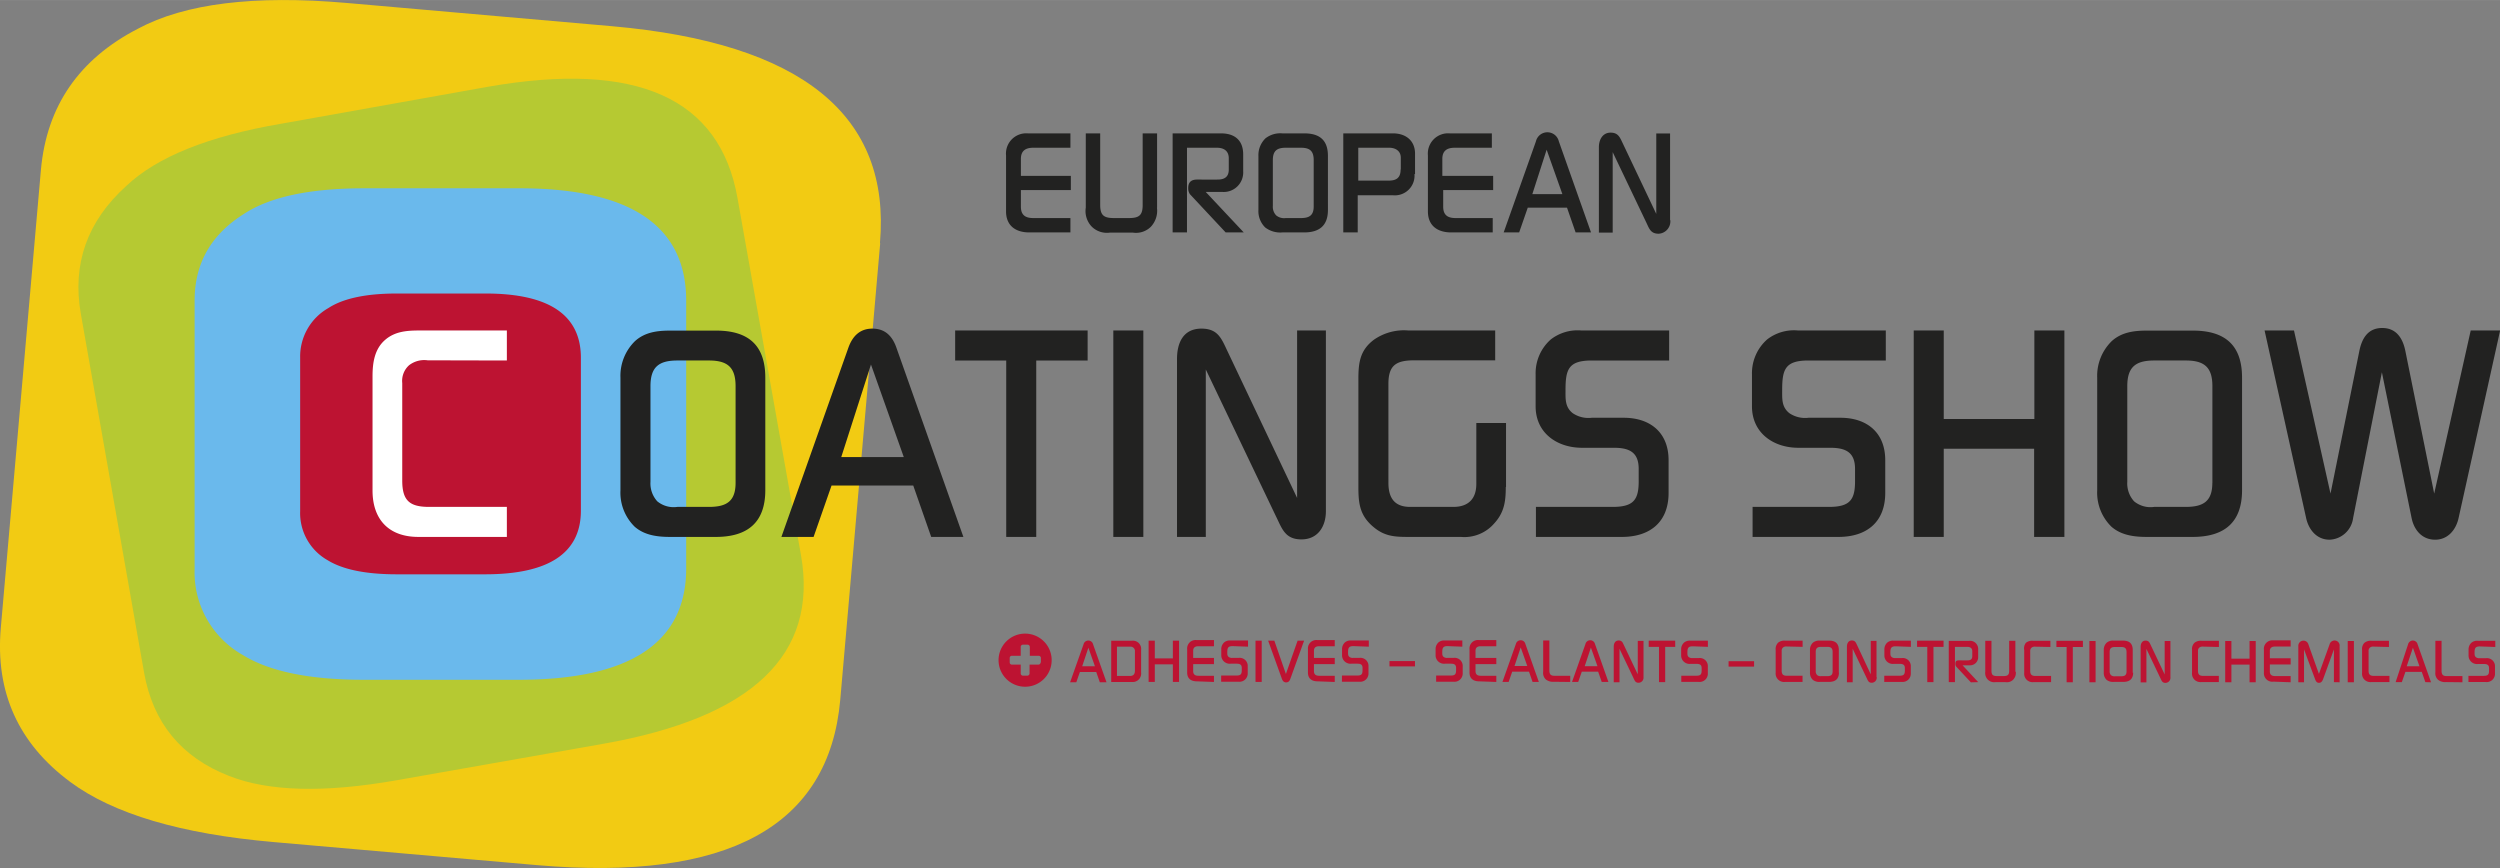 <?xml version="1.0" encoding="UTF-8"?> <svg xmlns="http://www.w3.org/2000/svg" id="Ebene_1" data-name="Ebene 1" width="142.47mm" height="49.47mm" viewBox="0 0 403.86 140.22"><rect x="0" y="0" width="403.86" height="140.22" fill="#808080" stroke="none"/><title>Zeichenfläche 1</title><path d="M142.15,39.29q2.72-31-43.26-35.06L56,.47Q33.66-1.48,22.29,4.63,8,12,6.61,27.43l-6.48,74Q-1.23,117,11.36,126.32q10.44,7.74,32.8,9.7l42.58,3.73q46.28,4,49-26.73l6.45-73.73Z" style="fill:#f2cb13"></path><path d="M119.14,32Q114.85,7.71,78.87,14L45.32,20Q27.82,23,20.38,30.05,10.93,38.6,13.06,50.7l10.21,57.92Q25.42,120.82,37,125.34q9.57,3.79,27.07.7l33.33-5.88q36.21-6.37,32-30.46L119.14,32Z" style="fill:#b6c932"></path><path d="M110.85,48.58q0-18.16-26.92-18.17H58.82q-13.09,0-19.38,4.12-8,5-8,14V91.92a15.33,15.33,0,0,0,7.79,13.89q6.46,4,19.55,4H83.76q27.09,0,27.09-18V48.58Z" style="fill:#6ab9ec"></path><path d="M93.84,57.8q0-10.38-15.38-10.39H64.11q-7.47,0-11.08,2.36a9,9,0,0,0-4.54,8V82.56a8.74,8.74,0,0,0,4.45,7.94q3.69,2.27,11.17,2.27H78.36q15.48,0,15.48-10.3V57.8Z" style="fill:#bd1332"></path><path d="M172.92,37.54V35.22h-6c-1.27,0-2-.48-2-1.83V30.7h8.07V28.4h-8.07V25.66c0-1.32.77-1.8,2-1.8h6V21.54h-6.87a3.27,3.27,0,0,0-3.53,3.55v9.05c0,2.32,1.56,3.4,3.75,3.4Zm14-4v-12h-2.33V33.13c0,1.68-.62,2.09-2.23,2.09h-2.4c-1.65,0-2.23-.44-2.23-2.14V21.54h-2.33v12a3.63,3.63,0,0,0,1,3.1,3.48,3.48,0,0,0,2.91.93H183a3.4,3.4,0,0,0,2.9-.93,3.78,3.78,0,0,0,1-3.1Zm14,4L194.78,31h2.69a3.15,3.15,0,0,0,3.36-3.32V24.94c0-2.28-1.37-3.4-3.58-3.4h-7.82v16h2.32V23.86h4.83c1.13,0,1.92.51,1.92,1.71v1.82c0,1.13-.63,1.59-1.71,1.61s-2.28,0-3.4,0c-.92,0-1.44.39-1.44,1.37a1.7,1.7,0,0,0,.28,1L198,37.54Zm13.6-3.62V25.18c0-2.54-1.34-3.64-3.81-3.64h-3.55a3.87,3.87,0,0,0-2.74.81,3.78,3.78,0,0,0-1.13,2.83v8.76a3.66,3.66,0,0,0,1.11,2.81,4,4,0,0,0,2.76.79h3.52c2.45,0,3.84-1.1,3.84-3.62Zm-2.3-.58c0,1.44-.7,1.88-2.06,1.88h-2.45a2,2,0,0,1-1.56-.44,2,2,0,0,1-.53-1.51V25.86c0-1.49.65-2,2.09-2h2.45c1.44,0,2.06.53,2.06,2v7.48Zm16.37-5.23c0-1.15,0-2.28,0-3.43-.07-2.06-1.58-3.14-3.55-3.14H217v16h2.33v-6h5.71a3.18,3.18,0,0,0,3.46-3.43Zm-2.33-.74c0,1.32-.65,1.8-1.92,1.8h-4.92V23.86h5c1,0,1.87.51,1.87,1.61v1.9Zm14.88,10.17V35.22h-6c-1.27,0-2-.48-2-1.83V30.7h8.07V28.4H233V25.66c0-1.32.77-1.8,2-1.8h6V21.54H234.2a3.27,3.27,0,0,0-3.53,3.55v9.05c0,2.32,1.56,3.4,3.75,3.4Zm15.88,0-5.2-14.71a1.9,1.9,0,0,0-3.7,0l-5.21,14.71h2.5l1.39-4h6.34l1.39,4Zm-4.63-6.19h-4.85l2.31-7.17,2.54,7.17Zm17.4,4.2v-14h-2.23v13l-5.38-11.33c-.48-1-.74-1.8-2-1.8s-1.89,1.11-1.89,2.35v13.8h2.23v-13l5.42,11.35c.48,1,.7,1.83,2,1.83a2,2,0,0,0,1.89-2.19Z" style="fill:#222221"></path><path d="M123.63,79.18V61c0-5.3-2.8-7.6-7.95-7.6h-7.4c-2.1,0-4.1.25-5.7,1.7a7.84,7.84,0,0,0-2.35,5.9V79.23a7.69,7.69,0,0,0,2.3,5.85c1.6,1.4,3.7,1.65,5.75,1.65h7.35c5.1,0,8-2.3,8-7.55Zm-4.8-1.2c0,3-1.45,3.9-4.3,3.9h-5.1a4.18,4.18,0,0,1-3.25-.9,4.29,4.29,0,0,1-1.1-3.15V62.38c0-3.1,1.35-4.15,4.35-4.15h5.1c3,0,4.3,1.1,4.3,4.15V78Zm36.8,8.75L144.78,56.08c-.65-1.8-1.8-3-3.85-3s-3.2,1.25-3.85,3L126.23,86.73h5.2l2.9-8.3h13.2l2.9,8.3ZM146,73.83h-10.1l4.8-14.95L146,73.83Zm29.7-15.6V53.38h-21.4v4.85h8.25v28.5h4.85V58.23Zm9,28.5V53.38h-4.85V86.73Zm29.49-4.15V53.38h-4.65V80.43l-11.2-23.6c-1-2.1-1.55-3.75-4.25-3.75-2.95,0-3.95,2.3-3.95,4.9V86.73h4.65V59.68l11.3,23.65c1,2,1.45,3.8,4.15,3.8s3.95-2.15,3.95-4.55Zm29.1-3.9V68.33h-4.8v9.85c0,2.4-1.3,3.7-3.7,3.7h-7c-2.6,0-3.5-1.55-3.5-3.9V62c0-3.1,1.35-3.8,4.25-3.8h13V53.38h-14a8.5,8.5,0,0,0-5.6,1.5c-2.25,1.7-2.5,3.7-2.5,6.35V78.58c0,2.5.15,4.45,2.1,6.25s3.6,1.9,6,1.9H236a6.37,6.37,0,0,0,5.4-2.2c1.6-1.75,1.85-3.55,1.85-5.85Zm26.35-20.45V53.38H255.47a7.08,7.08,0,0,0-4.95,1.45,7.28,7.28,0,0,0-2.45,5.6v5.2c0,4.3,3.45,6.7,7.5,6.7h5.15c2.45,0,4,.7,4,3.4v1.75c.05,3.2-.75,4.4-4.2,4.4H248.12v4.85H262c4.55,0,7.55-2.4,7.55-7.1v-5.3c0-4.45-2.95-6.85-7.25-6.85h-5.15a4.52,4.52,0,0,1-3.1-.75c-1.25-1-1.15-2.3-1.15-3.75,0-3.35.5-4.75,4.25-4.75Zm35,0V53.38H290.47a7.08,7.08,0,0,0-5,1.45,7.28,7.28,0,0,0-2.45,5.6v5.2c0,4.3,3.45,6.7,7.5,6.7h5.15c2.45,0,4,.7,4,3.4v1.75c.05,3.2-.75,4.4-4.2,4.4H283.12v4.85H297c4.55,0,7.55-2.4,7.55-7.1v-5.3c0-4.45-2.95-6.85-7.25-6.85h-5.15a4.52,4.52,0,0,1-3.1-.75c-1.25-1-1.15-2.3-1.15-3.75,0-3.35.5-4.75,4.25-4.75Zm28.85,28.5V53.38h-4.85v14.3H314V53.38h-4.85V86.73H314V72.48h14.6V86.73Zm28.7-7.55V61c0-5.3-2.8-7.6-7.95-7.6h-7.4c-2.1,0-4.1.25-5.7,1.7a7.84,7.84,0,0,0-2.35,5.9V79.23a7.69,7.69,0,0,0,2.3,5.85c1.6,1.4,3.7,1.65,5.75,1.65h7.35c5.1,0,8-2.3,8-7.55Zm-4.8-1.2c0,3-1.45,3.9-4.3,3.9H348a4.18,4.18,0,0,1-3.25-.9,4.29,4.29,0,0,1-1.1-3.15V62.38c0-3.1,1.35-4.15,4.35-4.15h5.1c3,0,4.3,1.1,4.3,4.15V78Zm46.49-24.6h-4.75l-5.9,26.35-4.65-23c-.4-2-1.4-3.75-3.75-3.75s-3.3,1.75-3.7,3.75l-4.65,23-5.9-26.35h-4.75l6.7,30.25c.4,1.9,1.7,3.55,3.8,3.55a4,4,0,0,0,3.8-3.5l4.65-23.55,4.8,23.55c.4,1.95,1.7,3.5,3.8,3.5s3.4-1.65,3.8-3.55l6.7-30.25Z" style="fill:#222221"></path><path d="M81.88,58.23V53.38H67.93c-2.1,0-4.1.1-5.75,1.55s-2,3.6-2,5.85V79.23c0,4.7,2.65,7.5,7.4,7.5h14.3V81.88H69.33c-3.15,0-4.35-1-4.35-4.25V61.88A3.4,3.4,0,0,1,66.08,59a4,4,0,0,1,3-.8Z" style="fill:#fff"></path><path d="M168.11,107a.37.37,0,0,1-.36.36h-1.43v1.42a.36.36,0,0,1-.36.36h-.71a.36.36,0,0,1-.36-.36v-1.42h-1.43a.36.36,0,0,1-.35-.36v-.72a.35.35,0,0,1,.35-.35h1.43v-1.43a.36.36,0,0,1,.36-.36H166a.36.36,0,0,1,.36.36v1.43h1.43a.36.36,0,0,1,.36.35V107Zm1.78-.36a4.29,4.29,0,1,0-4.28,4.29,4.28,4.28,0,0,0,4.28-4.29Zm8.86,3.57-2.17-6.13a.79.79,0,0,0-.77-.61.8.8,0,0,0-.77.61l-2.17,6.13h1l.58-1.66h2.64l.58,1.66Zm-1.93-2.58h-2l1-3,1.06,3Zm7.52,1V105a1.33,1.33,0,0,0-1.46-1.5h-3.37v6.67h3.39a1.37,1.37,0,0,0,1.44-1.53Zm-1-.31c0,.55-.22.87-.8.87h-2.1v-4.73h2.1a.71.71,0,0,1,.8.79v3.07Zm7.13,1.84v-6.67h-1v2.86h-2.92v-2.86h-1v6.67h1v-2.85h2.92v2.85Zm5.64,0v-1h-2.51c-.53,0-.85-.2-.85-.76v-1.12h3.36v-1h-3.36v-1.14c0-.55.32-.75.84-.75h2.52v-1h-2.86a1.36,1.36,0,0,0-1.47,1.48v3.77c0,1,.65,1.42,1.56,1.42Zm5.5-5.7v-1h-2.83a1.42,1.42,0,0,0-1,.29,1.46,1.46,0,0,0-.49,1.12v1a1.36,1.36,0,0,0,1.5,1.34h1c.49,0,.81.14.81.68v.35c0,.64-.15.88-.84.88h-2.49v1h2.78a1.34,1.34,0,0,0,1.51-1.42v-1.06a1.3,1.3,0,0,0-1.45-1.37h-1a.9.9,0,0,1-.62-.15c-.25-.2-.23-.46-.23-.75,0-.67.1-1,.85-1Zm2.21,5.7v-6.67h-1v6.67Zm6.8-6.67h-1l-1.89,5.38-1.87-5.38h-1l2.21,6.13c.12.34.3.61.7.61s.57-.27.69-.61l2.21-6.13Zm5,6.67v-1h-2.51c-.53,0-.85-.2-.85-.76v-1.12h3.36v-1h-3.36v-1.14c0-.55.32-.75.84-.75h2.52v-1h-2.86a1.36,1.36,0,0,0-1.47,1.48v3.77c0,1,.65,1.42,1.56,1.42Zm5.5-5.7v-1h-2.83a1.42,1.42,0,0,0-1,.29,1.46,1.46,0,0,0-.49,1.12v1a1.36,1.36,0,0,0,1.5,1.34h1c.49,0,.81.14.81.68v.35c0,.64-.15.88-.84.88h-2.49v1h2.78a1.34,1.34,0,0,0,1.51-1.42v-1.06a1.3,1.3,0,0,0-1.45-1.37h-1a.9.9,0,0,1-.62-.15c-.25-.2-.23-.46-.23-.75,0-.67.1-1,.85-1Zm7.46,3.19v-.87h-4.12v.87Zm7.65-3.19v-1h-2.83a1.42,1.42,0,0,0-1,.29,1.46,1.46,0,0,0-.49,1.12v1a1.36,1.36,0,0,0,1.5,1.34h1c.49,0,.81.14.81.68v.35c0,.64-.15.88-.84.88H232v1h2.78a1.34,1.34,0,0,0,1.51-1.42v-1.06a1.3,1.3,0,0,0-1.45-1.37h-1a.9.9,0,0,1-.62-.15c-.25-.2-.23-.46-.23-.75,0-.67.1-1,.85-1Zm5.49,5.7v-1h-2.51c-.53,0-.85-.2-.85-.76v-1.12h3.36v-1h-3.36v-1.14c0-.55.32-.75.84-.75h2.52v-1h-2.86a1.36,1.36,0,0,0-1.47,1.48v3.77c0,1,.65,1.42,1.56,1.42Zm6.87,0-2.17-6.13a.79.79,0,0,0-.77-.61.8.8,0,0,0-.77.61l-2.17,6.13h1l.58-1.66H247l.58,1.66Zm-1.93-2.58h-2l1-3,1.06,3Zm7,2.58v-1h-2.58c-.61,0-.79-.3-.79-.86v-4.84h-1v5.07a1.42,1.42,0,0,0,.46,1.25,1.83,1.83,0,0,0,1.24.35Zm6.17,0-2.17-6.13a.79.79,0,0,0-.77-.61.8.8,0,0,0-.77.61l-2.17,6.13h1l.58-1.66h2.64l.58,1.66ZM258,107.61h-2l1-3,1.06,3Zm7.5,1.75v-5.84h-.93v5.41l-2.24-4.72c-.2-.42-.31-.75-.85-.75s-.79.46-.79,1v5.75h.93v-5.41l2.26,4.73c.2.41.29.76.83.76a.82.82,0,0,0,.79-.91Zm5.12-4.87v-1h-4.28v1H268v5.7h1v-5.7Zm5.28,0v-1h-2.83a1.42,1.42,0,0,0-1,.29,1.46,1.46,0,0,0-.49,1.12v1a1.36,1.36,0,0,0,1.5,1.34h1c.49,0,.81.14.81.68v.35c0,.64-.15.88-.84.88H271.6v1h2.78a1.34,1.34,0,0,0,1.51-1.42v-1.06a1.3,1.3,0,0,0-1.45-1.37h-1a.9.9,0,0,1-.62-.15c-.25-.2-.23-.46-.23-.75,0-.67.1-1,.85-1Zm7.46,3.19v-.87h-4.12v.87Zm7.84-3.19v-1h-2.79a1.62,1.62,0,0,0-1.15.31,1.41,1.41,0,0,0-.41,1.17v3.69a1.36,1.36,0,0,0,1.48,1.5h2.86v-1h-2.5c-.63,0-.87-.21-.87-.85v-3.15a.68.68,0,0,1,.22-.57.8.8,0,0,1,.6-.16Zm5.85,4.19V105c0-1.06-.56-1.52-1.59-1.52H294a1.6,1.6,0,0,0-1.14.34,1.57,1.57,0,0,0-.47,1.18v3.65a1.54,1.54,0,0,0,.46,1.17,1.68,1.68,0,0,0,1.15.33h1.47c1,0,1.6-.46,1.6-1.51Zm-1-.24c0,.6-.29.78-.86.78h-1a.84.84,0,0,1-.65-.18.86.86,0,0,1-.22-.63v-3.09c0-.62.27-.83.87-.83h1c.6,0,.86.22.86.83v3.12Zm7.09.92v-5.84h-.93v5.41L300,104.21c-.2-.42-.31-.75-.85-.75s-.79.46-.79,1v5.75h.93v-5.41l2.26,4.73c.2.41.29.76.83.76a.82.82,0,0,0,.79-.91Zm5.55-4.87v-1H305.9a1.42,1.42,0,0,0-1,.29,1.46,1.46,0,0,0-.49,1.12v1a1.36,1.36,0,0,0,1.5,1.34h1c.49,0,.81.14.81.68v.35c0,.64-.15.88-.84.88h-2.49v1h2.78a1.34,1.34,0,0,0,1.51-1.42v-1.06a1.3,1.3,0,0,0-1.45-1.37h-1a.9.9,0,0,1-.62-.15c-.25-.2-.23-.46-.23-.75,0-.67.1-1,.85-1Zm5.28,0v-1h-4.28v1h1.65v5.7h1v-5.7Zm5.6,5.7-2.53-2.72h1.12a1.31,1.31,0,0,0,1.4-1.38v-1.15a1.32,1.32,0,0,0-1.49-1.42h-3.26v6.67h1v-5.7h2c.47,0,.8.21.8.71V106c0,.47-.26.66-.71.67s-.95,0-1.42,0-.6.16-.6.57a.69.69,0,0,0,.12.42l2.38,2.56Zm6-1.68v-5h-1v4.83c0,.7-.26.87-.93.87h-1c-.69,0-.93-.18-.93-.89v-4.81h-1v5a1.5,1.5,0,0,0,.43,1.29,1.45,1.45,0,0,0,1.21.39H324a1.42,1.42,0,0,0,1.21-.39,1.58,1.58,0,0,0,.43-1.29Zm5.66-4v-1h-2.79a1.62,1.62,0,0,0-1.15.31A1.41,1.41,0,0,0,327,105v3.69a1.36,1.36,0,0,0,1.48,1.5h2.86v-1h-2.5c-.63,0-.87-.21-.87-.85v-3.15a.68.68,0,0,1,.22-.57.8.8,0,0,1,.6-.16Zm5.25,0v-1h-4.28v1h1.65v5.7h1v-5.7Zm2.05,5.7v-6.67h-1v6.67Zm6-1.51V105c0-1.06-.56-1.52-1.59-1.52h-1.48a1.6,1.6,0,0,0-1.14.34,1.57,1.57,0,0,0-.47,1.18v3.65a1.54,1.54,0,0,0,.46,1.17,1.68,1.68,0,0,0,1.15.33H343c1,0,1.6-.46,1.6-1.51Zm-1-.24c0,.6-.29.78-.86.78h-1a.84.84,0,0,1-.65-.18.86.86,0,0,1-.22-.63v-3.09c0-.62.27-.83.87-.83h1c.6,0,.86.22.86.83v3.12Zm7.09.92v-5.84h-.93v5.41l-2.24-4.72c-.2-.42-.31-.75-.85-.75s-.79.46-.79,1v5.75h.93v-5.41l2.26,4.73c.2.41.29.76.83.76a.82.82,0,0,0,.79-.91Zm7.83-4.87v-1h-2.79a1.59,1.59,0,0,0-1.14.31,1.41,1.41,0,0,0-.41,1.17v3.69a1.36,1.36,0,0,0,1.47,1.5h2.86v-1h-2.5c-.63,0-.87-.21-.87-.85v-3.15a.68.68,0,0,1,.22-.57.8.8,0,0,1,.6-.16Zm5.95,5.7v-6.67h-1v2.86h-2.93v-2.86h-1v6.67h1v-2.85h2.93v2.85Zm5.64,0v-1h-2.51c-.53,0-.85-.2-.85-.76v-1.12h3.36v-1h-3.36v-1.14c0-.55.32-.75.84-.75h2.52v-1h-2.86a1.36,1.36,0,0,0-1.46,1.48v3.77a1.36,1.36,0,0,0,1.55,1.42Zm7.91,0v-5.82a.82.82,0,0,0-.82-.93.84.84,0,0,0-.8.63l-1.72,4.77-1.7-4.76a.83.83,0,0,0-1.63.26v5.85h.92V104.9l1.76,4.74c.12.33.25.66.66.66s.57-.34.7-.69l1.71-4.71v5.29Zm2.31,0v-6.67h-1v6.67Zm5.66-5.7v-1h-2.79a1.62,1.62,0,0,0-1.15.31,1.4,1.4,0,0,0-.4,1.17v3.69a1.35,1.35,0,0,0,1.47,1.5H386v-1h-2.5c-.63,0-.87-.21-.87-.85v-3.15a.68.68,0,0,1,.22-.57.8.8,0,0,1,.6-.16Zm6.8,5.7-2.17-6.13a.79.79,0,0,0-.77-.61.8.8,0,0,0-.77.61L387,110.19h1l.58-1.66h2.64l.58,1.66Zm-1.93-2.58h-2l1-3,1.06,3Zm7,2.58v-1h-2.58c-.61,0-.79-.3-.79-.86v-4.84h-1v5.07a1.42,1.42,0,0,0,.46,1.25,1.83,1.83,0,0,0,1.24.35Zm5.31-5.7v-1h-2.83a1.42,1.42,0,0,0-1,.29,1.46,1.46,0,0,0-.49,1.12v1a1.36,1.36,0,0,0,1.5,1.34h1c.49,0,.81.14.81.68v.35c0,.64-.15.88-.84.88h-2.49v1h2.78a1.34,1.34,0,0,0,1.51-1.42v-1.06a1.3,1.3,0,0,0-1.45-1.37h-1a.9.9,0,0,1-.62-.15c-.25-.2-.23-.46-.23-.75,0-.67.1-1,.85-1Z" style="fill:#bd1332"></path></svg> 